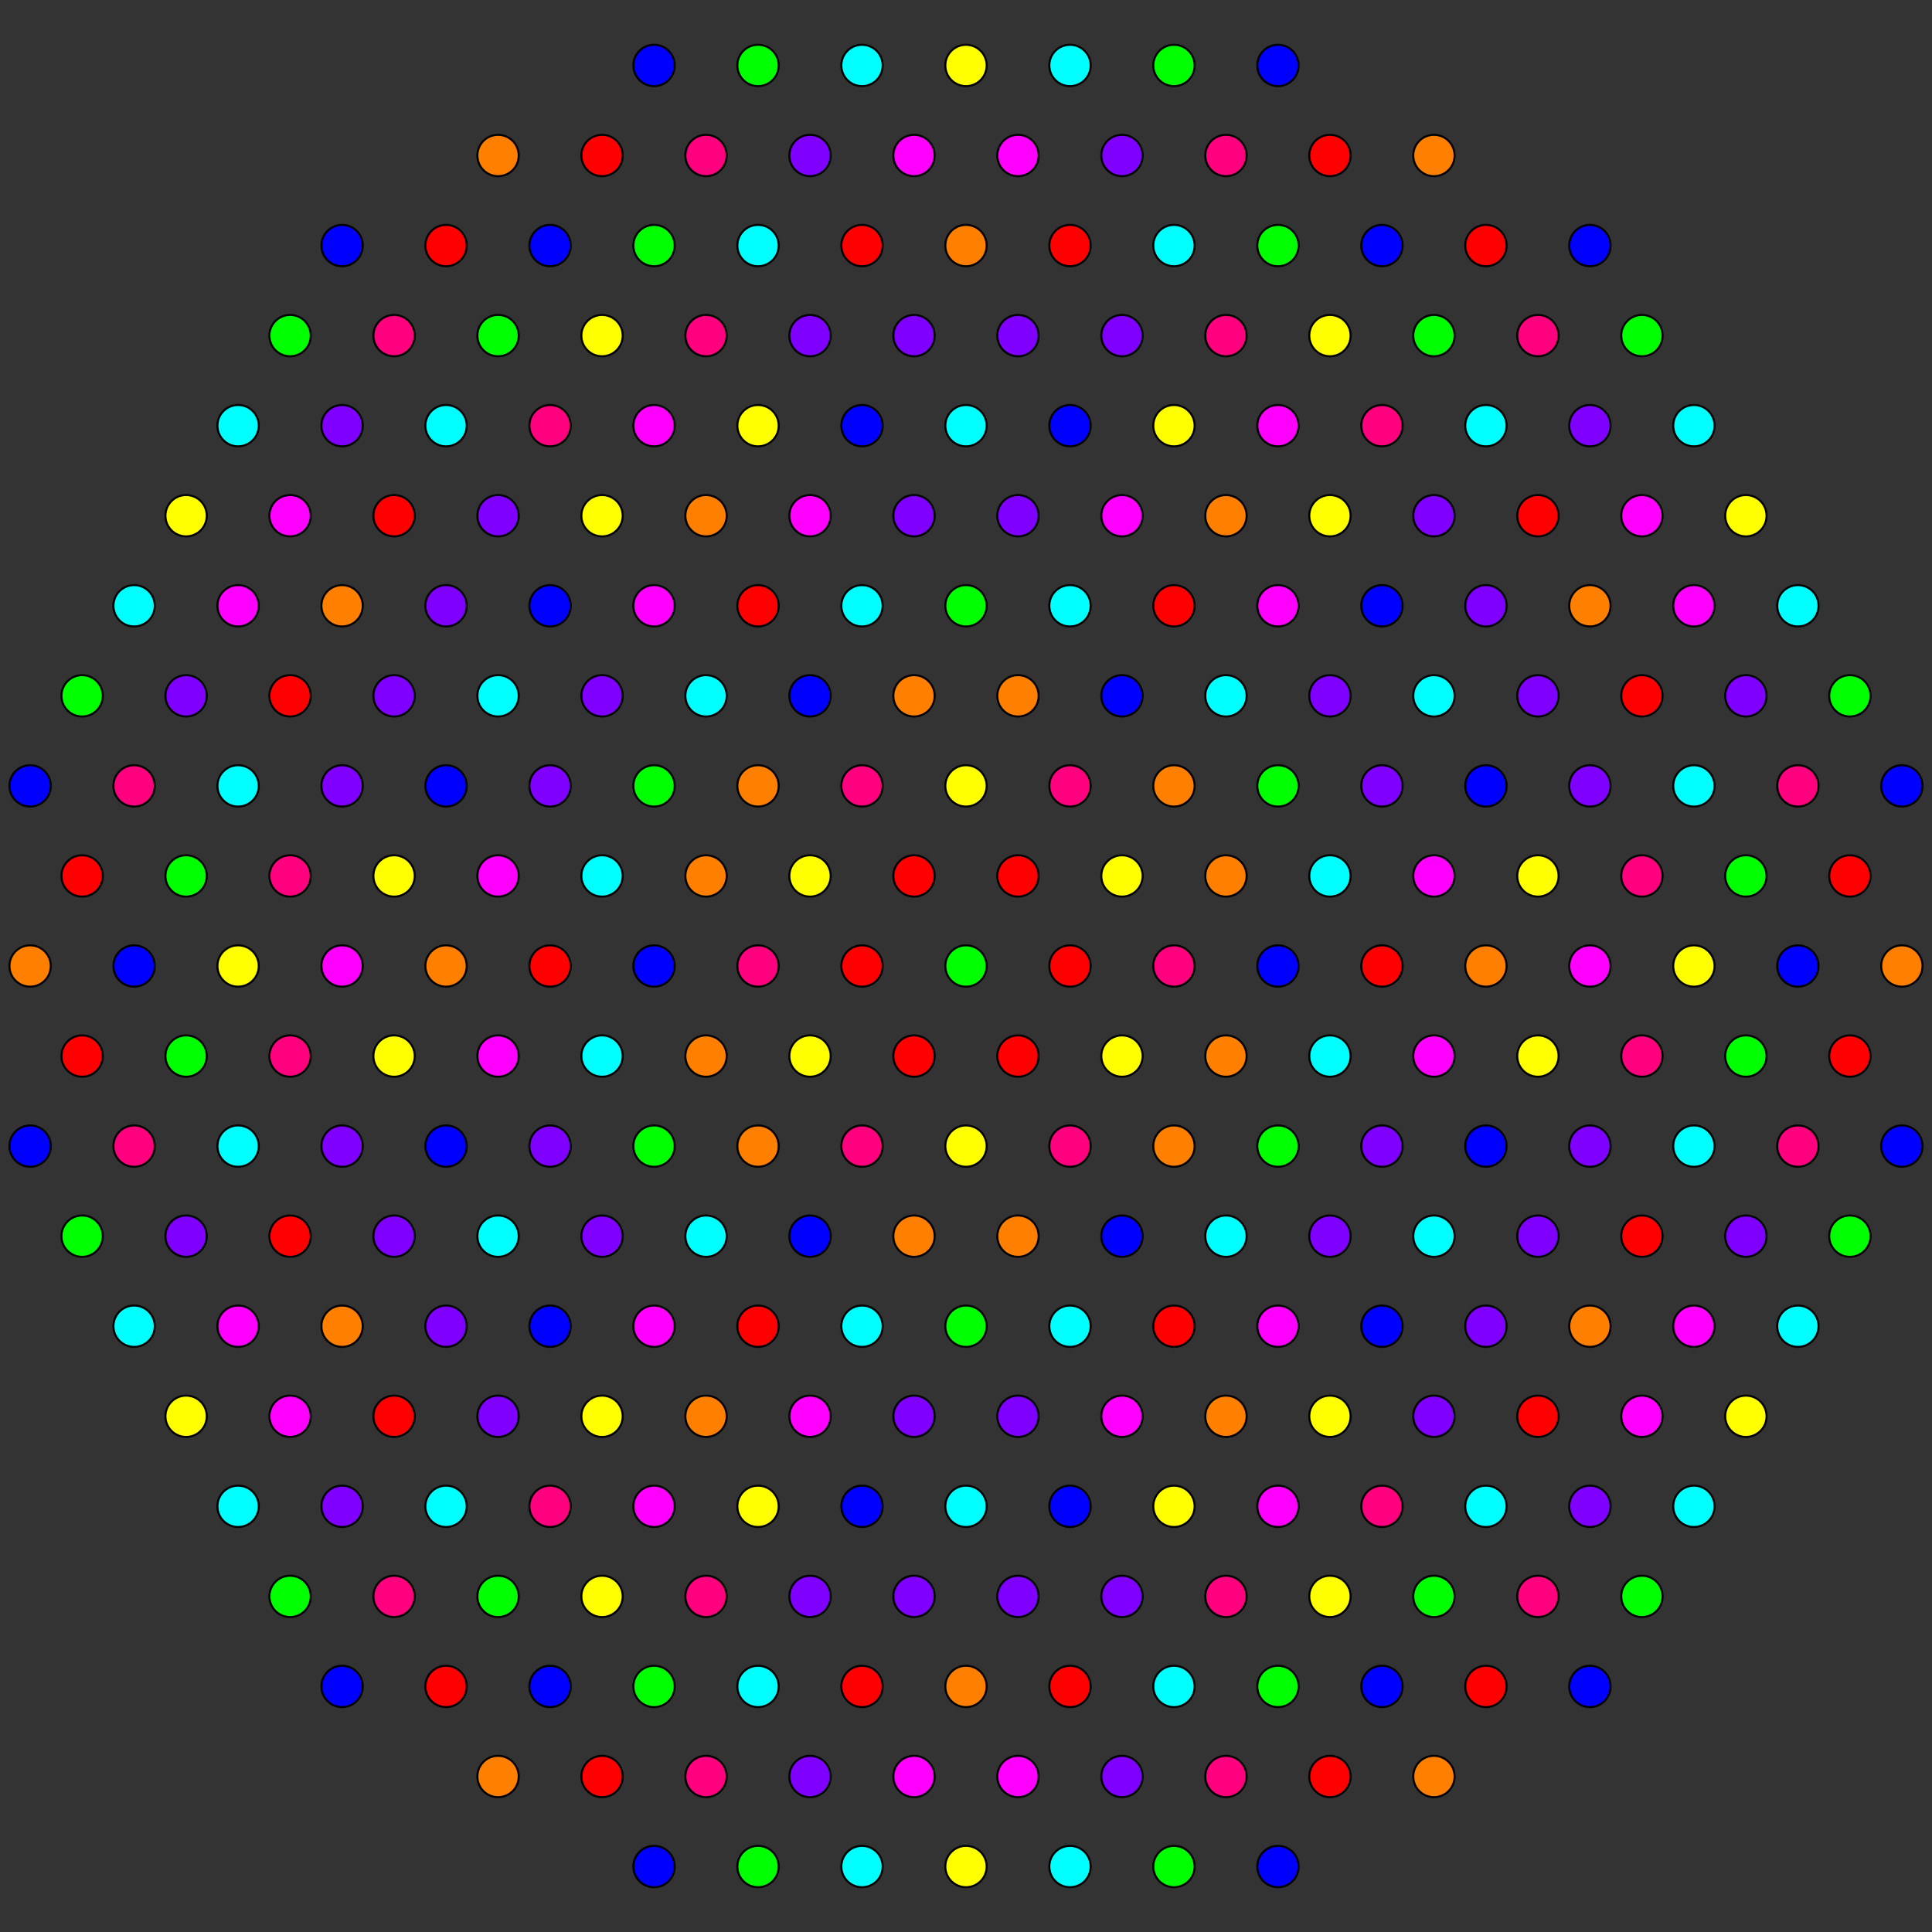<?xml version="1.0" encoding="UTF-8" standalone="no"?>
<svg
xmlns="http://www.w3.org/2000/svg"
version="1.0"
width="2000" height="2000"
id="4_21_t4_A5.svg">
<rect width="100%" height="100%" fill="#333333" stroke="none"/>
<g style="stroke:#000000;stroke-width:4.3;stroke-opacity:0.50;">
</g>
<g style="stroke:#000000;stroke-width:2.1;fill:#ff0000">
<circle cx="946.177" cy="1093.224" r="21.4"/>
<circle cx="1053.823" cy="1093.224" r="21.4"/>
<circle cx="1107.646" cy="1000.000" r="21.4"/>
<circle cx="1053.823" cy="906.776" r="21.4"/>
<circle cx="946.177" cy="906.776" r="21.4"/>
<circle cx="892.354" cy="1000.000" r="21.4"/>
</g>
<g style="stroke:#000000;stroke-width:2.1;fill:#ff7f00">
<circle cx="1053.823" cy="1279.673" r="21.4"/>
<circle cx="946.177" cy="1279.673" r="21.4"/>
<circle cx="1269.116" cy="1093.224" r="21.4"/>
<circle cx="1215.293" cy="1186.449" r="21.4"/>
<circle cx="1269.116" cy="906.776" r="21.4"/>
<circle cx="1215.293" cy="813.551" r="21.4"/>
<circle cx="946.177" cy="720.327" r="21.4"/>
<circle cx="1053.823" cy="720.327" r="21.4"/>
<circle cx="784.707" cy="813.551" r="21.4"/>
<circle cx="784.707" cy="1186.449" r="21.4"/>
<circle cx="730.884" cy="1093.224" r="21.4"/>
<circle cx="730.884" cy="906.776" r="21.4"/>
</g>
<g style="stroke:#000000;stroke-width:2.1;fill:#ffff00">
<circle cx="1000.000" cy="1186.449" r="21.4"/>
<circle cx="1161.469" cy="1093.224" r="21.4"/>
<circle cx="1161.469" cy="906.776" r="21.4"/>
<circle cx="838.531" cy="906.776" r="21.4"/>
<circle cx="838.531" cy="1093.224" r="21.4"/>
<circle cx="1000.000" cy="813.551" r="21.4"/>
</g>
<g style="stroke:#000000;stroke-width:2.1;fill:#00ff00">
<circle cx="1000.000" cy="1372.898" r="21.4"/>
<circle cx="1322.939" cy="1186.449" r="21.4"/>
<circle cx="1322.939" cy="813.551" r="21.4"/>
<circle cx="1000.000" cy="627.102" r="21.4"/>
<circle cx="677.061" cy="1186.449" r="21.4"/>
<circle cx="677.061" cy="813.551" r="21.4"/>
</g>
<g style="stroke:#000000;stroke-width:2.1;fill:#00ffff">
<circle cx="1269.116" cy="1279.673" r="21.4"/>
<circle cx="1107.646" cy="1372.898" r="21.4"/>
<circle cx="1376.762" cy="1093.224" r="21.4"/>
<circle cx="1376.762" cy="906.776" r="21.4"/>
<circle cx="1269.116" cy="720.327" r="21.4"/>
<circle cx="1107.646" cy="627.102" r="21.4"/>
<circle cx="892.354" cy="627.102" r="21.4"/>
<circle cx="892.354" cy="1372.898" r="21.4"/>
<circle cx="730.884" cy="1279.673" r="21.4"/>
<circle cx="623.238" cy="1093.224" r="21.4"/>
<circle cx="623.238" cy="906.776" r="21.4"/>
<circle cx="730.884" cy="720.327" r="21.4"/>
</g>
<g style="stroke:#000000;stroke-width:2.1;fill:#0000ff">
<circle cx="1161.469" cy="1279.673" r="21.4"/>
<circle cx="1322.939" cy="1000.000" r="21.4"/>
<circle cx="1161.469" cy="720.327" r="21.4"/>
<circle cx="838.531" cy="720.327" r="21.4"/>
<circle cx="838.531" cy="1279.673" r="21.4"/>
<circle cx="677.061" cy="1000.000" r="21.4"/>
</g>
<g style="stroke:#000000;stroke-width:2.1;fill:#7f00ff">
<circle cx="1376.762" cy="1279.673" r="21.4"/>
<circle cx="1053.823" cy="1466.122" r="21.4"/>
<circle cx="1430.585" cy="1186.449" r="21.4"/>
<circle cx="1430.585" cy="813.551" r="21.4"/>
<circle cx="1376.762" cy="720.327" r="21.4"/>
<circle cx="1053.823" cy="533.878" r="21.4"/>
<circle cx="946.177" cy="533.878" r="21.4"/>
<circle cx="946.177" cy="1466.122" r="21.4"/>
<circle cx="623.238" cy="1279.673" r="21.4"/>
<circle cx="569.415" cy="1186.449" r="21.4"/>
<circle cx="569.415" cy="813.551" r="21.4"/>
<circle cx="623.238" cy="720.327" r="21.4"/>
</g>
<g style="stroke:#000000;stroke-width:2.1;fill:#ff00ff">
<circle cx="1322.939" cy="1372.898" r="21.4"/>
<circle cx="1161.469" cy="1466.122" r="21.4"/>
<circle cx="1484.408" cy="906.776" r="21.4"/>
<circle cx="1484.408" cy="1093.224" r="21.4"/>
<circle cx="1322.939" cy="627.102" r="21.4"/>
<circle cx="1161.469" cy="533.878" r="21.4"/>
<circle cx="677.061" cy="1372.898" r="21.4"/>
<circle cx="838.531" cy="1466.122" r="21.4"/>
<circle cx="515.592" cy="906.776" r="21.4"/>
<circle cx="515.592" cy="1093.224" r="21.4"/>
<circle cx="677.061" cy="627.102" r="21.4"/>
<circle cx="838.531" cy="533.878" r="21.4"/>
</g>
<g style="stroke:#000000;stroke-width:2.1;fill:#ff007f">
<circle cx="1107.646" cy="1186.449" r="21.4"/>
<circle cx="1215.293" cy="1000.000" r="21.4"/>
<circle cx="784.707" cy="1000.000" r="21.4"/>
<circle cx="892.354" cy="813.551" r="21.4"/>
<circle cx="1107.646" cy="813.551" r="21.4"/>
<circle cx="892.354" cy="1186.449" r="21.4"/>
</g>
<g style="stroke:#000000;stroke-width:2.1;fill:#ff0000">
<circle cx="1215.293" cy="1372.898" r="21.4"/>
<circle cx="1430.585" cy="1000.000" r="21.4"/>
<circle cx="1215.293" cy="627.102" r="21.4"/>
<circle cx="784.707" cy="1372.898" r="21.4"/>
<circle cx="569.415" cy="1000.000" r="21.4"/>
<circle cx="784.707" cy="627.102" r="21.4"/>
</g>
<g style="stroke:#000000;stroke-width:2.1;fill:#ff7f00">
<circle cx="1269.116" cy="1466.122" r="21.4"/>
<circle cx="1538.232" cy="1000.000" r="21.4"/>
<circle cx="1269.116" cy="533.878" r="21.4"/>
<circle cx="730.884" cy="1466.122" r="21.4"/>
<circle cx="461.768" cy="1000.000" r="21.4"/>
<circle cx="730.884" cy="533.878" r="21.4"/>
</g>
<g style="stroke:#000000;stroke-width:2.1;fill:#ffff00">
<circle cx="1215.293" cy="1559.347" r="21.4"/>
<circle cx="1376.762" cy="1466.122" r="21.4"/>
<circle cx="1592.055" cy="906.776" r="21.4"/>
<circle cx="1592.055" cy="1093.224" r="21.4"/>
<circle cx="1215.293" cy="440.653" r="21.4"/>
<circle cx="1376.762" cy="533.878" r="21.4"/>
<circle cx="623.238" cy="1466.122" r="21.4"/>
<circle cx="784.707" cy="1559.347" r="21.4"/>
<circle cx="407.945" cy="906.776" r="21.4"/>
<circle cx="407.945" cy="1093.224" r="21.4"/>
<circle cx="623.238" cy="533.878" r="21.4"/>
<circle cx="784.707" cy="440.653" r="21.4"/>
</g>
<g style="stroke:#000000;stroke-width:2.1;fill:#00ff00">
<circle cx="1000.000" cy="1000.000" r="21.4"/>
</g>
<g style="stroke:#000000;stroke-width:2.1;fill:#00ffff">
<circle cx="1484.408" cy="1279.673" r="21.4"/>
<circle cx="1484.408" cy="720.327" r="21.4"/>
<circle cx="515.592" cy="720.327" r="21.4"/>
<circle cx="515.592" cy="1279.673" r="21.4"/>
<circle cx="1000.000" cy="1559.347" r="21.4"/>
<circle cx="1000.000" cy="440.653" r="21.4"/>
</g>
<g style="stroke:#000000;stroke-width:2.1;fill:#0000ff">
<circle cx="1430.585" cy="1372.898" r="21.4"/>
<circle cx="1538.232" cy="1186.449" r="21.4"/>
<circle cx="1430.585" cy="627.102" r="21.4"/>
<circle cx="1107.646" cy="440.653" r="21.4"/>
<circle cx="1107.646" cy="1559.347" r="21.4"/>
<circle cx="1538.232" cy="813.551" r="21.4"/>
<circle cx="569.415" cy="1372.898" r="21.4"/>
<circle cx="892.354" cy="1559.347" r="21.4"/>
<circle cx="461.768" cy="813.551" r="21.4"/>
<circle cx="569.415" cy="627.102" r="21.4"/>
<circle cx="461.768" cy="1186.449" r="21.4"/>
<circle cx="892.354" cy="440.653" r="21.4"/>
</g>
<g style="stroke:#000000;stroke-width:2.1;fill:#7f00ff">
<circle cx="1538.232" cy="1372.898" r="21.4"/>
<circle cx="1645.878" cy="1186.449" r="21.4"/>
<circle cx="1592.055" cy="1279.673" r="21.4"/>
<circle cx="1484.408" cy="1466.122" r="21.4"/>
<circle cx="1645.878" cy="813.551" r="21.4"/>
<circle cx="1538.232" cy="627.102" r="21.4"/>
<circle cx="1592.055" cy="720.327" r="21.4"/>
<circle cx="1484.408" cy="533.878" r="21.4"/>
<circle cx="354.122" cy="813.551" r="21.4"/>
<circle cx="461.768" cy="627.102" r="21.4"/>
<circle cx="407.945" cy="720.327" r="21.4"/>
<circle cx="515.592" cy="533.878" r="21.4"/>
<circle cx="461.768" cy="1372.898" r="21.4"/>
<circle cx="354.122" cy="1186.449" r="21.4"/>
<circle cx="407.945" cy="1279.673" r="21.4"/>
<circle cx="515.592" cy="1466.122" r="21.4"/>
<circle cx="1161.469" cy="1652.571" r="21.4"/>
<circle cx="946.177" cy="1652.571" r="21.4"/>
<circle cx="1053.823" cy="1652.571" r="21.4"/>
<circle cx="838.531" cy="1652.571" r="21.4"/>
<circle cx="1053.823" cy="347.429" r="21.4"/>
<circle cx="838.531" cy="347.429" r="21.4"/>
<circle cx="946.177" cy="347.429" r="21.4"/>
<circle cx="1161.469" cy="347.429" r="21.4"/>
</g>
<g style="stroke:#000000;stroke-width:2.1;fill:#ff00ff">
<circle cx="1645.878" cy="1000.000" r="21.4"/>
<circle cx="1322.939" cy="1559.347" r="21.4"/>
<circle cx="1322.939" cy="440.653" r="21.4"/>
<circle cx="677.061" cy="1559.347" r="21.4"/>
<circle cx="354.122" cy="1000.000" r="21.4"/>
<circle cx="677.061" cy="440.653" r="21.4"/>
</g>
<g style="stroke:#000000;stroke-width:2.1;fill:#ff007f">
<circle cx="1430.585" cy="1559.347" r="21.4"/>
<circle cx="1699.701" cy="1093.224" r="21.4"/>
<circle cx="1699.701" cy="906.776" r="21.4"/>
<circle cx="1430.585" cy="440.653" r="21.4"/>
<circle cx="300.299" cy="906.776" r="21.4"/>
<circle cx="569.415" cy="440.653" r="21.4"/>
<circle cx="569.415" cy="1559.347" r="21.4"/>
<circle cx="300.299" cy="1093.224" r="21.4"/>
<circle cx="1269.116" cy="1652.571" r="21.4"/>
<circle cx="730.884" cy="1652.571" r="21.4"/>
<circle cx="1269.116" cy="347.429" r="21.4"/>
<circle cx="730.884" cy="347.429" r="21.4"/>
</g>
<g style="stroke:#000000;stroke-width:2.1;fill:#ff0000">
<circle cx="1592.055" cy="1466.122" r="21.4"/>
<circle cx="1699.701" cy="1279.673" r="21.4"/>
<circle cx="1699.701" cy="720.327" r="21.4"/>
<circle cx="1592.055" cy="533.878" r="21.4"/>
<circle cx="300.299" cy="720.327" r="21.4"/>
<circle cx="407.945" cy="533.878" r="21.4"/>
<circle cx="407.945" cy="1466.122" r="21.4"/>
<circle cx="300.299" cy="1279.673" r="21.4"/>
<circle cx="1107.646" cy="1745.796" r="21.4"/>
<circle cx="892.354" cy="1745.796" r="21.4"/>
<circle cx="1107.646" cy="254.204" r="21.4"/>
<circle cx="892.354" cy="254.204" r="21.4"/>
</g>
<g style="stroke:#000000;stroke-width:2.1;fill:#ff7f00">
<circle cx="1645.878" cy="1372.898" r="21.4"/>
<circle cx="1645.878" cy="627.102" r="21.4"/>
<circle cx="354.122" cy="627.102" r="21.4"/>
<circle cx="354.122" cy="1372.898" r="21.4"/>
<circle cx="1000.000" cy="1745.796" r="21.4"/>
<circle cx="1000.000" cy="254.204" r="21.4"/>
</g>
<g style="stroke:#000000;stroke-width:2.1;fill:#ffff00">
<circle cx="1753.524" cy="1000.000" r="21.4"/>
<circle cx="246.476" cy="1000.000" r="21.4"/>
<circle cx="1376.762" cy="1652.571" r="21.4"/>
<circle cx="623.238" cy="347.429" r="21.4"/>
<circle cx="623.238" cy="1652.571" r="21.4"/>
<circle cx="1376.762" cy="347.429" r="21.4"/>
</g>
<g style="stroke:#000000;stroke-width:2.1;fill:#00ff00">
<circle cx="1807.347" cy="1093.224" r="21.4"/>
<circle cx="1807.347" cy="906.776" r="21.4"/>
<circle cx="192.653" cy="1093.224" r="21.4"/>
<circle cx="192.653" cy="906.776" r="21.4"/>
<circle cx="1322.939" cy="1745.796" r="21.4"/>
<circle cx="1484.408" cy="1652.571" r="21.4"/>
<circle cx="677.061" cy="254.204" r="21.4"/>
<circle cx="515.592" cy="347.429" r="21.4"/>
<circle cx="677.061" cy="1745.796" r="21.4"/>
<circle cx="515.592" cy="1652.571" r="21.4"/>
<circle cx="1484.408" cy="347.429" r="21.4"/>
<circle cx="1322.939" cy="254.204" r="21.4"/>
</g>
<g style="stroke:#000000;stroke-width:2.1;fill:#00ffff">
<circle cx="1753.524" cy="1186.449" r="21.4"/>
<circle cx="1753.524" cy="813.551" r="21.4"/>
<circle cx="1538.232" cy="1559.347" r="21.4"/>
<circle cx="1538.232" cy="440.653" r="21.4"/>
<circle cx="246.476" cy="1186.449" r="21.4"/>
<circle cx="246.476" cy="813.551" r="21.4"/>
<circle cx="461.768" cy="440.653" r="21.4"/>
<circle cx="461.768" cy="1559.347" r="21.4"/>
<circle cx="1215.293" cy="1745.796" r="21.4"/>
<circle cx="784.707" cy="1745.796" r="21.4"/>
<circle cx="784.707" cy="254.204" r="21.4"/>
<circle cx="1215.293" cy="254.204" r="21.4"/>
</g>
<g style="stroke:#000000;stroke-width:2.1;fill:#0000ff">
<circle cx="1861.170" cy="1000.000" r="21.4"/>
<circle cx="138.830" cy="1000.000" r="21.4"/>
<circle cx="1430.585" cy="1745.796" r="21.4"/>
<circle cx="569.415" cy="254.204" r="21.4"/>
<circle cx="569.415" cy="1745.796" r="21.4"/>
<circle cx="1430.585" cy="254.204" r="21.4"/>
</g>
<g style="stroke:#000000;stroke-width:2.1;fill:#7f00ff">
<circle cx="1807.347" cy="1279.673" r="21.4"/>
<circle cx="1807.347" cy="720.327" r="21.4"/>
<circle cx="192.653" cy="720.327" r="21.4"/>
<circle cx="192.653" cy="1279.673" r="21.4"/>
<circle cx="1645.878" cy="1559.347" r="21.4"/>
<circle cx="1161.469" cy="1839.020" r="21.4"/>
<circle cx="354.122" cy="440.653" r="21.4"/>
<circle cx="838.531" cy="160.980" r="21.4"/>
<circle cx="354.122" cy="1559.347" r="21.4"/>
<circle cx="838.531" cy="1839.020" r="21.4"/>
<circle cx="1645.878" cy="440.653" r="21.4"/>
<circle cx="1161.469" cy="160.980" r="21.4"/>
</g>
<g style="stroke:#000000;stroke-width:2.1;fill:#ff00ff">
<circle cx="1753.524" cy="1372.898" r="21.4"/>
<circle cx="1699.701" cy="1466.122" r="21.4"/>
<circle cx="1753.524" cy="627.102" r="21.4"/>
<circle cx="1699.701" cy="533.878" r="21.4"/>
<circle cx="246.476" cy="627.102" r="21.4"/>
<circle cx="300.299" cy="533.878" r="21.4"/>
<circle cx="246.476" cy="1372.898" r="21.4"/>
<circle cx="300.299" cy="1466.122" r="21.4"/>
<circle cx="1053.823" cy="1839.020" r="21.4"/>
<circle cx="946.177" cy="1839.020" r="21.4"/>
<circle cx="946.177" cy="160.980" r="21.4"/>
<circle cx="1053.823" cy="160.980" r="21.4"/>
</g>
<g style="stroke:#000000;stroke-width:2.1;fill:#ff007f">
<circle cx="1861.170" cy="1186.449" r="21.4"/>
<circle cx="1861.170" cy="813.551" r="21.4"/>
<circle cx="138.830" cy="813.551" r="21.4"/>
<circle cx="138.830" cy="1186.449" r="21.4"/>
<circle cx="1592.055" cy="1652.571" r="21.4"/>
<circle cx="1269.116" cy="1839.020" r="21.4"/>
<circle cx="407.945" cy="347.429" r="21.4"/>
<circle cx="730.884" cy="160.980" r="21.4"/>
<circle cx="407.945" cy="1652.571" r="21.4"/>
<circle cx="730.884" cy="1839.020" r="21.4"/>
<circle cx="1592.055" cy="347.429" r="21.4"/>
<circle cx="1269.116" cy="160.980" r="21.4"/>
</g>
<g style="stroke:#000000;stroke-width:2.1;fill:#ff0000">
<circle cx="1914.994" cy="1093.224" r="21.4"/>
<circle cx="1914.994" cy="906.776" r="21.4"/>
<circle cx="1538.232" cy="1745.796" r="21.4"/>
<circle cx="1376.762" cy="1839.020" r="21.4"/>
<circle cx="85.006" cy="906.776" r="21.4"/>
<circle cx="85.006" cy="1093.224" r="21.4"/>
<circle cx="461.768" cy="254.204" r="21.4"/>
<circle cx="623.238" cy="160.980" r="21.4"/>
<circle cx="1538.232" cy="254.204" r="21.4"/>
<circle cx="1376.762" cy="160.980" r="21.4"/>
<circle cx="461.768" cy="1745.796" r="21.4"/>
<circle cx="623.238" cy="1839.020" r="21.4"/>
</g>
<g style="stroke:#000000;stroke-width:2.1;fill:#ff7f00">
<circle cx="1968.817" cy="1000.000" r="21.4"/>
<circle cx="1484.408" cy="1839.020" r="21.4"/>
<circle cx="31.183" cy="1000.000" r="21.4"/>
<circle cx="515.592" cy="160.980" r="21.4"/>
<circle cx="1484.408" cy="160.980" r="21.4"/>
<circle cx="515.592" cy="1839.020" r="21.4"/>
</g>
<g style="stroke:#000000;stroke-width:2.1;fill:#ffff00">
<circle cx="1807.347" cy="1466.122" r="21.4"/>
<circle cx="192.653" cy="533.878" r="21.4"/>
<circle cx="1807.347" cy="533.878" r="21.4"/>
<circle cx="192.653" cy="1466.122" r="21.4"/>
<circle cx="1000.000" cy="1932.244" r="21.4"/>
<circle cx="1000.000" cy="67.756" r="21.4"/>
</g>
<g style="stroke:#000000;stroke-width:2.1;fill:#00ff00">
<circle cx="1914.994" cy="1279.673" r="21.4"/>
<circle cx="1699.701" cy="1652.571" r="21.4"/>
<circle cx="85.006" cy="720.327" r="21.4"/>
<circle cx="300.299" cy="347.429" r="21.4"/>
<circle cx="1914.994" cy="720.327" r="21.4"/>
<circle cx="1699.701" cy="347.429" r="21.4"/>
<circle cx="85.006" cy="1279.673" r="21.4"/>
<circle cx="300.299" cy="1652.571" r="21.4"/>
<circle cx="1215.293" cy="1932.244" r="21.4"/>
<circle cx="784.707" cy="1932.244" r="21.4"/>
<circle cx="784.707" cy="67.756" r="21.4"/>
<circle cx="1215.293" cy="67.756" r="21.4"/>
</g>
<g style="stroke:#000000;stroke-width:2.1;fill:#00ffff">
<circle cx="1861.170" cy="1372.898" r="21.4"/>
<circle cx="1753.524" cy="1559.347" r="21.4"/>
<circle cx="138.830" cy="627.102" r="21.4"/>
<circle cx="246.476" cy="440.653" r="21.4"/>
<circle cx="1861.170" cy="627.102" r="21.4"/>
<circle cx="1753.524" cy="440.653" r="21.4"/>
<circle cx="138.830" cy="1372.898" r="21.4"/>
<circle cx="246.476" cy="1559.347" r="21.4"/>
<circle cx="1107.646" cy="1932.244" r="21.4"/>
<circle cx="892.354" cy="1932.244" r="21.4"/>
<circle cx="892.354" cy="67.756" r="21.4"/>
<circle cx="1107.646" cy="67.756" r="21.4"/>
</g>
<g style="stroke:#000000;stroke-width:2.1;fill:#0000ff">
<circle cx="1968.817" cy="1186.449" r="21.4"/>
<circle cx="1645.878" cy="1745.796" r="21.4"/>
<circle cx="31.183" cy="813.551" r="21.4"/>
<circle cx="354.122" cy="254.204" r="21.4"/>
<circle cx="1968.817" cy="813.551" r="21.4"/>
<circle cx="1645.878" cy="254.204" r="21.4"/>
<circle cx="31.183" cy="1186.449" r="21.4"/>
<circle cx="354.122" cy="1745.796" r="21.4"/>
<circle cx="1322.939" cy="1932.244" r="21.4"/>
<circle cx="677.061" cy="1932.244" r="21.4"/>
<circle cx="677.061" cy="67.756" r="21.4"/>
<circle cx="1322.939" cy="67.756" r="21.4"/>
</g>
</svg>
